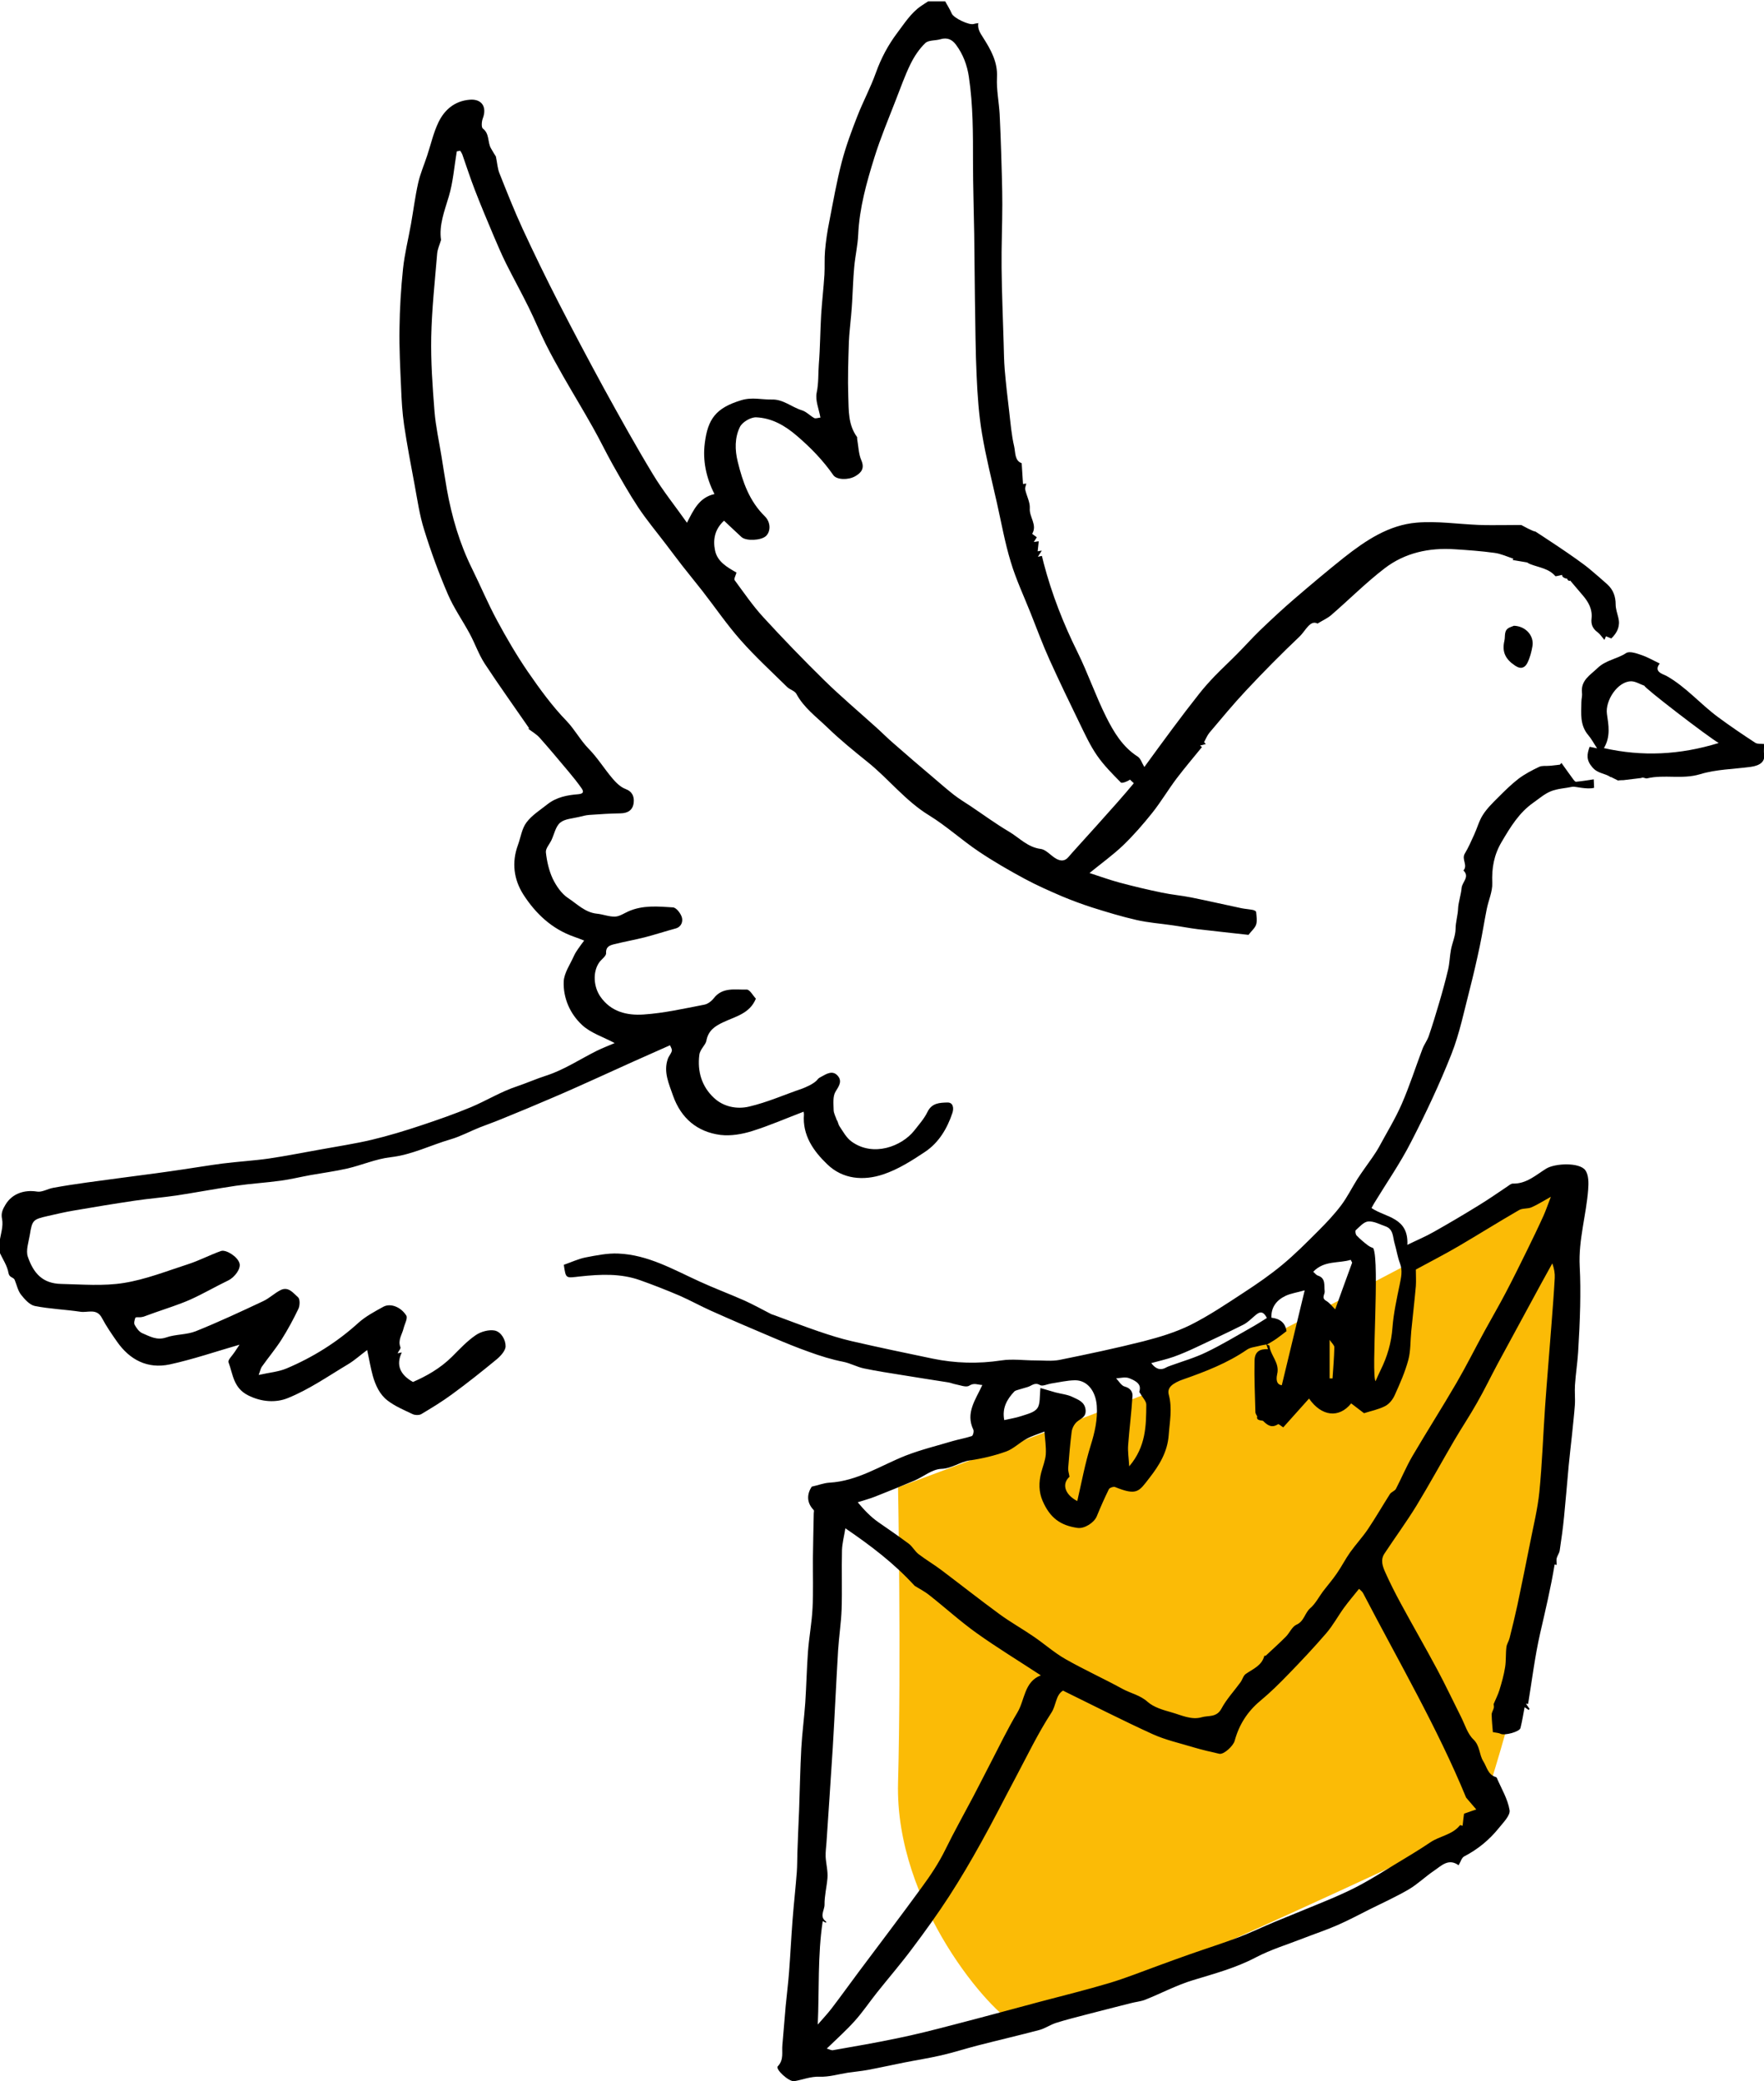 <svg width="445" height="525" viewBox="0 0 445 525" fill="none" xmlns="http://www.w3.org/2000/svg">
<g clip-path="url(#clip0_22_618)">
<path d="M226.517 375.188C226.517 375.188 287.186 352.626 298.642 347.863C310.067 343.1 399.88 295.198 399.88 295.198C399.88 295.198 385.705 385.171 386.652 400.772C387.599 416.373 372.447 460.886 372.447 460.886C372.447 460.886 262.412 513.093 256.332 510.62C250.253 508.147 225.723 480.395 226.548 449.651C227.372 418.907 226.548 375.188 226.548 375.188H226.517Z" fill="#FBBB06"/>
<path d="M381.764 140.928C380.207 140.409 378.649 139.676 377.029 139.463C373.7 139.005 370.309 138.76 366.948 138.547C360.533 138.119 354.424 139.432 349.322 143.34C344.587 146.973 340.341 151.247 335.82 155.155C334.934 155.919 333.834 156.407 332.368 157.292C330.504 156.285 329.343 159.124 327.846 160.559C323.203 164.956 318.712 169.505 314.344 174.176C311.136 177.595 308.143 181.228 305.118 184.8C304.538 185.502 304.202 186.388 303.744 187.212C303.896 187.365 304.049 187.517 304.202 187.67C303.713 187.792 303.224 187.945 302.736 188.067C302.888 188.189 303.072 188.311 303.224 188.433C301.086 191.059 298.886 193.654 296.84 196.341C294.701 199.18 292.899 202.233 290.699 205.011C288.408 207.881 285.964 210.69 283.337 213.224C280.802 215.636 277.93 217.712 274.845 220.215C277.502 221.07 279.916 221.956 282.421 222.627C285.964 223.574 289.539 224.429 293.113 225.161C295.557 225.68 298.092 225.894 300.536 226.383C304.782 227.237 308.998 228.214 313.214 229.1C314.161 229.283 315.108 229.344 316.055 229.527C316.36 229.588 316.879 229.833 316.879 230.046C316.971 231.115 317.185 232.244 316.879 233.221C316.574 234.137 315.688 234.839 314.955 235.816C310.892 235.358 306.524 234.901 302.155 234.382C299.956 234.107 297.787 233.679 295.587 233.374C292.624 232.947 289.6 232.733 286.698 232.061C282.94 231.206 279.244 230.077 275.547 228.917C272.981 228.092 270.446 227.146 267.941 226.108C264.764 224.734 261.556 223.33 258.501 221.681C254.53 219.544 250.62 217.285 246.893 214.781C242.616 211.911 238.767 208.37 234.399 205.683C228.442 202.05 224.226 196.524 218.91 192.25C215.428 189.441 211.945 186.632 208.738 183.518C205.988 180.862 202.781 178.542 200.887 175C200.459 174.237 199.237 173.962 198.565 173.29C194.594 169.382 190.5 165.627 186.835 161.475C183.352 157.537 180.389 153.171 177.151 149.019C175.501 146.912 173.79 144.836 172.141 142.729C170.735 140.928 169.361 139.066 167.956 137.234C165.634 134.181 163.159 131.219 161.021 128.014C158.699 124.503 156.622 120.809 154.545 117.145C152.803 114.031 151.276 110.825 149.504 107.711C147.091 103.406 144.525 99.193 142.081 94.919C140.554 92.232 139.057 89.546 137.682 86.798C136.155 83.745 134.872 80.57 133.344 77.486C131.511 73.761 129.495 70.128 127.632 66.403C126.532 64.175 125.554 61.885 124.577 59.595C122.927 55.687 121.277 51.779 119.75 47.81C118.62 44.88 117.642 41.857 116.604 38.896C116.481 38.59 116.267 38.316 116.084 38.01C115.809 38.071 115.534 38.132 115.229 38.194C114.587 42.01 114.312 45.918 113.213 49.581C112.113 53.276 110.708 56.817 111.258 60.542C110.891 61.763 110.372 62.862 110.28 63.992C109.7 70.983 108.936 77.975 108.783 84.996C108.661 91.225 109.119 97.514 109.608 103.742C109.913 107.558 110.769 111.344 111.38 115.16C111.838 117.908 112.235 120.656 112.724 123.404C113.976 130.365 115.931 137.081 119.078 143.432C121.216 147.767 123.08 152.224 125.371 156.468C127.754 160.895 130.32 165.291 133.161 169.443C136.155 173.779 139.27 178.084 142.906 181.839C145.014 184.037 146.358 186.663 148.466 188.83C150.726 191.12 152.437 193.929 154.514 196.371C155.4 197.409 156.53 198.539 157.752 198.997C159.555 199.669 160.013 200.951 159.86 202.447C159.677 204.279 158.455 205.133 156.53 205.164C153.903 205.195 151.307 205.378 148.679 205.561C147.794 205.622 146.908 205.866 146.022 206.08C144.403 206.477 142.478 206.538 141.317 207.515C140.156 208.492 139.82 210.415 139.118 211.911C138.629 212.949 137.59 214.048 137.713 215.025C137.957 217.254 138.476 219.574 139.423 221.62C140.309 223.452 141.623 225.406 143.272 226.505C145.563 228.001 147.58 230.168 150.573 230.474C152.131 230.626 153.659 231.267 155.156 231.206C156.286 231.176 157.416 230.382 158.516 229.894C162.151 228.275 166 228.642 169.788 228.886C170.613 228.947 171.744 230.413 172.018 231.42C172.293 232.397 171.957 233.771 170.461 234.198C167.864 234.901 165.267 235.755 162.671 236.427C160.135 237.068 157.538 237.526 154.972 238.167C153.873 238.442 152.803 238.747 152.895 240.457C152.926 241.22 151.643 242.014 151.093 242.869C149.474 245.311 149.779 248.945 151.429 251.356C154.117 255.264 158.211 256.18 162.335 255.905C167.467 255.57 172.538 254.409 177.639 253.432C178.525 253.28 179.472 252.547 180.053 251.814C182.283 248.914 185.49 249.708 188.392 249.616C189.156 249.616 189.981 251.173 190.684 251.906C189.126 255.722 185.49 256.394 182.374 257.89C180.45 258.806 178.648 259.905 178.189 262.561C178.006 263.569 176.57 264.698 176.417 266.103C175.898 270.285 177.028 274.071 180.114 276.941C182.558 279.231 185.949 279.841 188.942 279.139C193.555 278.07 197.985 276.086 202.475 274.559C202.781 274.437 205.408 273.43 206.233 272.3C206.477 271.964 206.874 271.751 207.241 271.567C208.554 270.835 210.021 269.949 211.273 271.293C212.526 272.667 211.701 273.888 210.785 275.353C210.051 276.544 210.265 278.376 210.296 279.933C210.296 280.818 210.815 281.673 211.121 282.619C211.273 282.558 211.487 283.658 211.701 283.963C212.648 285.398 213.534 287.046 214.878 287.993C220.346 291.901 227.464 289.153 230.611 285.215C231.802 283.688 233.146 282.192 233.971 280.482C235.071 278.193 237.087 278.162 238.95 278.101C240.478 278.04 240.661 279.536 240.264 280.727C238.95 284.665 236.842 288.207 233.39 290.527C230.061 292.756 226.548 294.984 222.79 296.236C217.872 297.885 212.617 297.488 208.707 293.702C205.255 290.405 202.384 286.405 202.811 281.093C202.811 280.818 202.75 280.543 202.72 280.421C198.382 282.07 194.136 283.932 189.737 285.306C187.201 286.1 184.36 286.588 181.763 286.283C175.868 285.52 171.805 282.07 169.788 276.391C168.75 273.369 167.314 270.407 168.475 267.08C168.719 266.377 169.33 265.767 169.483 265.065C169.575 264.607 169.147 264.027 169.025 263.66C165.726 265.126 162.64 266.499 159.555 267.873C156.683 269.156 153.842 270.468 151.001 271.751C147.152 273.491 143.303 275.231 139.423 276.88C135.116 278.742 130.778 280.543 126.41 282.314C124.638 283.047 122.805 283.688 121.002 284.39C118.559 285.367 116.206 286.649 113.701 287.382C108.661 288.848 103.926 291.29 98.549 291.901C94.853 292.328 91.309 293.885 87.674 294.74C84.589 295.442 81.412 295.87 78.296 296.419C75.791 296.877 73.316 297.488 70.811 297.824C67.054 298.343 63.266 298.556 59.508 299.106C54.529 299.839 49.55 300.785 44.57 301.548C41.057 302.067 37.513 302.342 34.031 302.861C28.868 303.624 23.706 304.479 18.543 305.365C16.374 305.731 14.205 306.25 12.036 306.738C8.309 307.593 8.126 307.746 7.515 311.532C7.209 313.364 6.476 315.44 7.026 317.027C8.431 321.088 10.661 323.774 15.457 323.866C20.712 323.988 26.088 324.446 31.22 323.622C36.78 322.736 42.126 320.599 47.533 318.859C50.344 317.943 52.971 316.539 55.751 315.562C56.973 315.134 59.936 316.936 60.425 318.676C60.822 320.019 59.203 322.187 57.584 322.981C54.346 324.538 51.23 326.369 47.961 327.835C45.059 329.117 42.035 330.033 39.041 331.102C38.124 331.438 37.208 331.773 36.261 332.109C35.986 332.201 35.711 332.231 35.436 332.262C34.978 332.292 34.214 332.201 34.153 332.384C33.939 332.934 33.725 333.758 33.97 334.185C34.428 335.01 35.1 335.956 35.894 336.292C37.788 337.086 39.56 338.185 41.943 337.36C44.295 336.536 47.045 336.719 49.366 335.803C55.14 333.483 60.761 330.857 66.412 328.201C67.97 327.469 69.253 326.186 70.781 325.423C72.766 324.416 74.019 326.217 75.21 327.255C75.699 327.682 75.668 329.3 75.302 330.094C74.019 332.781 72.583 335.437 70.995 337.941C69.498 340.291 67.695 342.428 66.076 344.718C65.771 345.115 65.679 345.695 65.251 346.825C67.97 346.214 70.292 346.031 72.308 345.176C78.937 342.367 85.016 338.582 90.393 333.697C92.226 332.048 94.517 330.827 96.686 329.636C98.427 328.659 101.085 329.606 102.49 331.834C102.918 332.506 102.093 333.941 101.818 335.04C101.451 336.628 100.291 338.032 101.024 339.864C101.146 340.169 100.596 340.719 100.291 341.36C100.596 341.299 100.871 341.238 101.36 341.146C99.802 344.382 100.993 346.794 104.17 348.596C107.439 347.191 111.044 345.207 114.068 342.184C115.962 340.291 117.825 338.276 120.025 336.78C121.308 335.895 123.324 335.345 124.791 335.62C126.44 335.956 127.57 337.971 127.54 339.589C127.54 340.719 126.257 342.093 125.218 342.947C121.552 345.97 117.825 348.931 113.976 351.74C111.532 353.541 108.905 355.129 106.309 356.686C105.759 357.022 104.72 356.991 104.109 356.717C101.94 355.679 99.649 354.732 97.755 353.267C95.8 351.771 94.731 349.45 94.059 347.1C93.478 345.024 93.142 342.886 92.623 340.536C90.973 341.757 89.537 343.07 87.888 344.077C82.878 347.069 77.99 350.488 72.614 352.656C69.712 353.847 66.046 353.725 62.563 351.954C58.836 350.061 58.775 346.611 57.645 343.619C57.431 343.039 58.592 341.971 59.142 341.116C59.6 340.413 60.089 339.711 60.425 339.192C54.498 340.902 48.725 342.886 42.829 344.169C37.239 345.359 32.717 343.039 29.479 338.368C28.135 336.445 26.791 334.491 25.691 332.415C24.378 329.942 22.117 331.163 20.315 330.888C16.465 330.308 12.555 330.186 8.767 329.423C7.454 329.148 6.201 327.713 5.285 326.553C4.491 325.515 4.216 324.08 3.696 322.828C3.391 322.126 2.352 322.339 2.138 321.088C1.833 319.256 0.672 317.607 -0.122 315.867C-0.122 315.012 -0.122 314.157 -0.122 313.303C0.153 311.349 0.886 309.303 0.519 307.502C0.183 305.884 0.764 304.937 1.405 303.838C3.055 301.09 6.14 300.052 9.348 300.571C10.6 300.785 12.036 299.869 13.411 299.625C16.221 299.106 19.062 298.678 21.903 298.282C27.707 297.488 33.481 296.725 39.285 295.961C41.638 295.656 43.99 295.29 46.342 294.954C49.641 294.465 52.91 293.916 56.209 293.488C60.058 293 63.968 292.786 67.818 292.237C72.186 291.595 76.524 290.71 80.892 289.947C85.2 289.153 89.537 288.512 93.784 287.504C97.999 286.497 102.124 285.245 106.248 283.871C110.463 282.467 114.679 281.001 118.772 279.292C122.652 277.674 126.318 275.384 130.289 274.071C132.825 273.216 135.299 272.117 137.865 271.293C142.295 269.858 146.327 267.171 150.543 265.065C152.101 264.301 153.72 263.691 155.064 263.111C152.162 261.554 149.015 260.577 146.847 258.562C143.822 255.753 142.05 251.784 142.203 247.601C142.295 245.434 143.822 243.296 144.769 241.159C145.044 240.549 145.411 239.938 145.808 239.389C146.297 238.656 146.847 237.954 147.366 237.251C146.51 236.916 145.655 236.58 144.769 236.274C139.209 234.32 135.116 230.443 132.031 225.65C129.617 221.864 129.037 217.559 130.656 213.163C131.358 211.24 131.633 209.041 132.794 207.484C134.169 205.622 136.307 204.309 138.14 202.844C140.401 201.073 143.12 200.554 145.869 200.34C147.335 200.218 147.244 199.607 146.694 198.814C145.686 197.379 144.586 196.005 143.456 194.662C141.042 191.792 138.66 188.922 136.185 186.144C135.36 185.197 134.199 184.556 133.222 183.793C133.222 183.793 133.588 183.732 133.527 183.762C129.831 178.389 125.921 172.954 122.255 167.367C120.758 165.047 119.842 162.36 118.528 159.918C116.726 156.56 114.496 153.415 112.999 149.935C110.708 144.622 108.722 139.188 107.011 133.662C105.85 129.998 105.301 126.121 104.598 122.335C103.651 117.328 102.704 112.291 101.94 107.223C101.482 104.078 101.299 100.903 101.177 97.697C100.963 92.751 100.688 87.805 100.779 82.859C100.84 77.852 101.146 72.815 101.665 67.838C102.062 64.022 103.009 60.297 103.681 56.512C104.292 53.062 104.72 49.581 105.484 46.192C106.003 43.842 106.981 41.613 107.744 39.293C108.691 36.453 109.333 33.492 110.616 30.836C112.143 27.66 114.74 25.462 118.467 25.157C121.522 24.882 122.896 26.958 121.797 29.859C121.491 30.652 121.4 32.087 121.797 32.423C123.538 33.736 122.958 35.843 123.844 37.4C124.332 38.285 124.882 39.14 125.096 39.476C125.463 41.246 125.524 42.59 126.012 43.75C127.876 48.452 129.739 53.153 131.847 57.733C134.719 63.931 137.713 70.098 140.828 76.173C144.586 83.501 148.435 90.767 152.376 98.002C156.378 105.269 160.41 112.535 164.717 119.648C167.222 123.801 170.277 127.586 173.302 131.861C174.951 128.624 176.387 125.48 180.236 124.625C178.098 120.412 177.242 116.107 177.792 111.802C178.556 105.727 180.542 102.918 186.957 100.964C189.737 100.109 192.18 100.842 194.747 100.781C197.557 100.689 199.726 102.704 202.292 103.498C203.422 103.834 204.339 104.872 205.408 105.452C205.775 105.635 206.355 105.391 206.966 105.33C206.569 103.132 205.622 100.964 206.019 99.071C206.538 96.629 206.386 94.217 206.569 91.835C206.905 87.714 206.905 83.562 207.149 79.409C207.363 76.051 207.76 72.693 207.974 69.334C208.096 67.319 207.944 65.274 208.127 63.259C208.341 60.786 208.707 58.343 209.196 55.932C210.174 50.894 211.059 45.826 212.343 40.88C213.381 36.911 214.817 33.034 216.314 29.218C217.75 25.554 219.644 22.043 220.957 18.349C222.271 14.685 224.043 11.357 226.364 8.274C228.167 5.892 229.786 3.297 232.291 1.557C232.902 1.13 233.513 0.763 234.154 0.336C235.59 0.336 237.026 0.336 238.431 0.336C239.011 1.374 239.653 2.381 240.111 3.45C240.6 4.549 244.51 6.442 245.671 6.045C246.038 5.923 246.465 5.892 246.862 5.831L246.801 5.77C246.557 7.205 247.198 8.243 247.993 9.464C249.917 12.487 251.72 15.601 251.506 19.539C251.353 22.593 251.994 25.676 252.178 28.76C252.361 32.118 252.453 35.476 252.575 38.865C252.697 43.078 252.85 47.291 252.85 51.535C252.85 56.847 252.605 62.19 252.667 67.503C252.728 73.853 253.003 80.173 253.186 86.523C253.247 88.782 253.278 91.041 253.461 93.301C253.766 96.812 254.163 100.323 254.591 103.834C254.927 106.765 255.172 109.757 255.844 112.626C256.18 114.122 255.935 116.199 257.738 116.84C257.86 118.61 257.951 120.32 258.074 122.091C258.287 122.06 258.593 121.999 258.898 121.969C258.807 122.488 258.532 123.007 258.624 123.465C258.96 125.052 259.876 126.67 259.784 128.197C259.601 130.426 261.739 132.38 260.395 134.639C260.395 134.7 261.067 135.158 261.556 135.524C261.373 135.799 261.128 136.196 260.792 136.715C261.22 136.654 261.526 136.623 262.045 136.532C261.953 137.356 261.862 138.15 261.77 139.066C261.953 139.035 262.228 138.974 262.809 138.883C262.473 139.432 262.228 139.829 261.831 140.44C262.381 140.318 262.656 140.256 262.839 140.226C262.992 140.867 263.145 141.478 263.297 142.088C265.344 149.874 268.246 157.292 271.82 164.498C274.448 169.81 276.372 175.488 279.03 180.801C280.954 184.648 283.184 188.403 287.003 190.845C287.767 191.334 288.072 192.494 288.683 193.471C291.219 189.99 293.51 186.846 295.832 183.732C298 180.801 300.231 177.9 302.491 175.031C303.713 173.473 305.057 171.977 306.432 170.543C308.265 168.65 310.22 166.848 312.053 164.986C314.008 163.032 315.841 160.956 317.826 159.033C320.698 156.285 323.6 153.568 326.594 151.003C330.687 147.492 334.811 144.012 339.027 140.653C344.495 136.349 350.33 132.41 357.417 131.83C362.549 131.403 367.804 132.196 372.997 132.41C376.449 132.563 384.269 132.349 383.842 132.471C383.842 132.471 386.744 134.089 387.355 134.089C387.355 134.089 397.833 140.837 401.102 143.615C402.568 144.836 404.004 146.088 405.44 147.37C406.936 148.713 407.578 150.423 407.578 152.469C407.578 153.568 407.975 154.697 408.25 155.796C408.769 157.842 408.067 159.521 406.478 161.048C406.112 160.895 405.623 160.712 405.134 160.498C405.012 160.773 404.89 161.109 404.737 161.414C404.157 160.742 403.668 159.979 402.996 159.46C401.774 158.575 401.315 157.476 401.499 155.98C401.743 153.751 400.766 151.919 399.36 150.27C398.291 149.019 397.222 147.767 396.092 146.424C396 146.698 395.389 146.393 395.328 145.935C394.748 145.996 393.892 145.416 394.106 145.019C393.892 145.019 392.456 145.447 392.365 145.324C390.685 143.371 388.21 143.157 386.041 142.302C385.583 142.119 385.155 141.813 385.247 141.875L381.612 141.264L381.764 140.928ZM285.017 196.646C285.017 196.829 283.093 197.715 282.757 197.379C280.649 195.242 278.48 193.074 276.769 190.601C275.028 188.098 273.745 185.289 272.401 182.541C269.804 177.198 267.208 171.825 264.764 166.421C263.022 162.574 261.556 158.575 259.998 154.667C258.287 150.362 256.302 146.149 254.988 141.752C253.491 136.868 252.605 131.8 251.475 126.793C250.162 120.992 248.695 115.191 247.718 109.329C246.923 104.566 246.587 99.712 246.374 94.888C246.068 88.507 246.068 82.096 245.946 75.685C245.854 70.128 245.854 64.541 245.763 58.954C245.671 52.97 245.457 46.956 245.457 40.972C245.457 33.767 245.488 26.561 244.418 19.417C243.991 16.456 242.952 13.678 241.15 11.266C240.172 9.953 238.95 9.403 237.27 9.892C235.987 10.289 234.246 10.075 233.421 10.869C231.894 12.334 230.641 14.227 229.694 16.151C228.258 19.081 227.189 22.165 225.998 25.188C224.134 30.011 222.118 34.774 220.591 39.69C218.605 46.04 216.803 52.451 216.497 59.168C216.375 61.916 215.733 64.633 215.489 67.38C215.214 70.281 215.153 73.212 214.97 76.112C214.909 77.211 214.817 78.31 214.725 79.409C214.542 81.669 214.237 83.959 214.145 86.218C213.992 90.828 213.839 95.438 213.992 100.017C214.114 103.498 213.931 107.131 216.192 110.215C216.283 110.367 216.192 110.642 216.253 110.856C216.558 112.596 216.589 114.458 217.261 116.046C218.177 118.122 217.322 119.221 215.733 120.137C213.962 121.144 211.029 121.053 210.204 119.832C207.607 116.107 204.553 112.962 201.07 109.97C197.954 107.284 194.685 105.452 190.775 105.269C189.37 105.208 187.201 106.49 186.621 107.772C185.338 110.428 185.368 113.481 186.101 116.443C187.354 121.572 189.034 126.396 192.944 130.242C194.472 131.738 194.441 134.089 193.219 135.219C191.997 136.349 188.209 136.532 187.048 135.463C185.551 134.089 184.116 132.715 182.649 131.342C180.297 133.509 179.808 136.135 180.389 138.883C181 141.752 183.505 143.096 185.796 144.439C185.582 145.172 185.093 146.027 185.338 146.363C187.659 149.507 189.889 152.774 192.517 155.644C197.526 161.109 202.659 166.421 207.944 171.611C212.159 175.733 216.68 179.549 221.079 183.518C222.546 184.831 223.92 186.235 225.417 187.517C228.747 190.448 232.107 193.318 235.498 196.188C237.178 197.623 238.859 199.088 240.6 200.462C241.944 201.5 243.38 202.386 244.785 203.302C248.023 205.469 251.17 207.79 254.53 209.774C257.127 211.301 259.204 213.712 262.534 214.14C263.939 214.323 265.1 215.88 266.505 216.643C267.513 217.193 268.613 217.315 269.56 216.155C270.568 214.903 281.657 202.905 286.025 197.562C285.751 197.287 285.415 196.982 285.078 196.677L285.017 196.646Z" fill="black"/>
<path d="M393.892 192.433C394.901 193.837 395.909 195.272 396.947 196.677C397.1 196.89 397.406 197.226 397.589 197.196C399.147 197.043 400.674 196.799 402.049 196.585C402.079 197.257 402.11 197.959 402.141 198.722C400.308 199.211 397.253 198.325 396.733 198.447C394.901 198.844 392.915 198.905 391.204 199.607C389.616 200.249 388.241 201.47 386.805 202.477C383.2 205.011 381.032 208.614 378.832 212.339C376.877 215.636 376.296 218.933 376.449 222.719C376.541 224.917 375.472 227.146 375.044 229.375C374.433 232.458 373.944 235.572 373.303 238.656C372.539 242.258 371.714 245.861 370.798 249.433C369.362 254.959 368.232 260.607 366.154 265.889C363.161 273.46 359.678 280.849 355.951 288.084C353.232 293.427 349.78 298.373 346.664 303.502C346.42 303.899 346.206 304.327 345.992 304.723C349.505 307.135 355.371 307.013 355.035 314.005C357.387 312.845 359.617 311.929 361.694 310.738C365.543 308.57 369.362 306.311 373.119 303.991C375.533 302.525 377.854 300.877 380.207 299.32C380.665 299.014 381.154 298.556 381.642 298.556C385.064 298.648 387.447 296.389 390.074 294.771C392.273 293.427 398.414 293.152 399.911 295.167C400.796 296.358 400.766 298.434 400.644 300.052C400.155 306.525 398.169 312.814 398.505 319.409C398.689 322.736 398.689 326.064 398.627 329.423C398.536 333.33 398.353 337.208 398.108 341.116C397.925 343.863 397.497 346.611 397.314 349.359C397.192 351.038 397.406 352.778 397.283 354.457C397.1 356.991 396.795 359.525 396.55 362.059C396.275 364.624 395.97 367.189 395.725 369.753C395.328 374.027 394.992 378.302 394.565 382.576C394.29 385.415 393.892 388.255 393.465 391.094C393.373 391.766 392.884 392.376 392.701 393.048C392.579 393.536 392.701 394.086 392.701 394.757C392.732 394.757 392.487 394.696 392.182 394.635C391.235 400.436 389.86 406.176 388.546 411.916C387.202 417.808 386.469 423.853 385.492 429.806C385.308 429.806 385.125 429.776 384.942 429.745C385.247 430.173 385.553 430.631 385.858 431.058C385.797 431.15 385.736 431.241 385.644 431.333C385.339 431.119 385.064 430.936 384.606 430.631C384.27 432.432 383.995 434.172 383.567 435.882C383.323 436.859 379.535 437.836 378.557 437.347C378.099 437.103 377.518 437.103 376.602 436.92C376.51 435.729 376.327 434.111 376.296 432.493C376.296 431.913 376.724 431.363 376.846 430.753C376.907 430.447 376.816 430.112 376.785 429.867C377.274 428.677 377.885 427.517 378.252 426.326C378.832 424.433 379.382 422.51 379.687 420.556C379.962 418.876 379.81 417.136 380.023 415.457C380.115 414.694 380.634 413.961 380.818 413.198C381.52 410.42 382.192 407.641 382.803 404.833C383.903 399.581 384.972 394.361 386.011 389.109C386.836 384.866 387.905 380.622 388.333 376.317C389.035 369.204 389.28 362.059 389.768 354.915C390.257 347.954 390.868 341.024 391.387 334.063C391.693 330.155 391.998 326.247 392.212 322.37C392.273 321.24 392.09 320.08 391.601 318.676C390.685 320.324 389.768 322.004 388.852 323.652C385.186 330.43 381.49 337.208 377.824 343.985C376.052 347.283 374.433 350.672 372.57 353.908C370.767 357.114 368.72 360.167 366.857 363.342C363.649 368.837 360.595 374.424 357.295 379.859C354.76 383.98 351.888 387.888 349.231 391.918C348.192 393.506 348.803 395.154 349.475 396.65C350.666 399.307 351.98 401.902 353.355 404.436C356.379 410.023 359.556 415.518 362.55 421.105C364.658 425.044 366.552 429.074 368.568 433.073C369.545 434.997 370.187 437.317 371.684 438.752C373.394 440.4 373.119 442.599 374.189 444.278C375.075 445.682 375.349 447.606 377.243 448.216C377.366 448.247 377.549 448.338 377.58 448.43C378.74 451.147 380.359 453.773 380.818 456.612C381.032 457.925 379.229 459.726 378.099 461.13C375.686 464.122 372.783 466.504 369.362 468.275C368.72 468.61 368.476 469.648 367.957 470.503C365.391 468.641 363.588 470.656 361.725 471.908C359.556 473.373 357.631 475.266 355.401 476.579C352.224 478.441 348.833 479.968 345.534 481.616C342.846 482.96 340.188 484.395 337.439 485.585C334.598 486.837 331.635 487.814 328.732 488.944C324.761 490.501 320.607 491.752 316.819 493.737C311.778 496.393 306.402 497.828 300.994 499.477C296.84 500.728 292.96 502.804 288.897 504.423C287.736 504.88 286.423 504.972 285.201 505.308C281.382 506.285 277.564 507.231 273.745 508.239C271.301 508.88 268.857 509.491 266.444 510.254C264.978 510.712 263.664 511.658 262.198 512.055C257.005 513.429 251.75 514.65 246.526 515.993C243.472 516.787 240.447 517.764 237.362 518.466C234.307 519.169 231.161 519.657 228.075 520.268C225.02 520.878 221.996 521.55 218.911 522.13C217.23 522.435 215.55 522.588 213.87 522.832C211.518 523.199 209.135 523.931 206.783 523.84C204.492 523.748 202.506 524.603 200.368 524.969C199.054 525.183 195.51 521.947 196.213 521.214C197.802 519.535 197.191 517.642 197.374 515.81C197.679 512.574 197.893 509.307 198.199 506.041C198.474 503.171 198.84 500.301 199.054 497.431C199.39 493.035 199.604 488.638 199.94 484.272C200.245 480.242 200.704 476.243 201.009 472.213C201.131 470.534 201.101 468.824 201.162 467.145C201.284 463.603 201.437 460.062 201.59 456.52C201.773 451.361 201.865 446.171 202.139 441.011C202.353 437.164 202.873 433.317 203.148 429.44C203.423 425.196 203.514 420.953 203.82 416.709C204.095 412.984 204.797 409.32 204.98 405.596C205.194 401.413 205.042 397.23 205.072 393.048C205.103 389.262 205.225 385.476 205.286 381.69C205.286 381.446 205.408 381.08 205.286 380.927C203.331 378.912 203.636 376.745 204.767 375.004C206.416 374.638 207.791 374.088 209.227 373.997C216.345 373.6 222.149 369.662 228.503 367.158C232.352 365.662 236.384 364.685 240.356 363.494C241.944 363.036 243.594 362.762 245.152 362.243C245.457 362.151 245.732 361.052 245.549 360.655C243.502 356.381 246.129 353.053 247.81 349.359C246.649 349.328 245.763 348.718 244.48 349.542C243.716 350.031 242.189 349.389 241.028 349.176C240.386 349.054 239.775 348.779 239.134 348.687C235.285 348.077 231.436 347.496 227.586 346.855C224.348 346.336 221.141 345.848 217.933 345.176C216.192 344.81 214.573 343.894 212.831 343.528C209.838 342.947 206.905 342.032 204.064 340.994C201.04 339.925 198.077 338.704 195.113 337.452C189.828 335.223 184.574 332.964 179.32 330.613C176.662 329.423 174.096 327.988 171.438 326.827C168.139 325.423 164.809 324.11 161.449 322.92C156.531 321.179 151.49 321.424 146.358 321.973C142.723 322.37 142.753 322.675 142.234 319.042C144.097 318.401 145.869 317.546 147.733 317.18C150.451 316.661 153.231 316.081 155.95 316.203C163.465 316.508 169.85 320.233 176.479 323.255C180.206 324.965 184.055 326.4 187.782 328.049C190.073 329.087 192.272 330.308 194.533 331.468C194.747 331.59 194.991 331.621 195.236 331.712C199.024 333.117 202.781 334.552 206.6 335.864C209.318 336.78 212.068 337.666 214.878 338.307C221.66 339.864 228.472 341.299 235.254 342.703C240.997 343.894 246.771 344.047 252.606 343.161C255.386 342.734 258.318 343.161 261.159 343.161C263.175 343.161 265.283 343.405 267.238 343.039C274.326 341.604 281.413 340.108 288.439 338.337C292.471 337.299 296.534 336.078 300.261 334.246C304.966 331.895 309.395 328.904 313.825 326.003C317.155 323.835 320.423 321.576 323.478 319.042C326.686 316.386 329.618 313.425 332.551 310.494C334.598 308.448 336.583 306.342 338.294 304.082C339.883 301.976 341.044 299.594 342.449 297.366C343.64 295.534 344.954 293.763 346.206 291.962C346.787 291.107 347.367 290.252 347.856 289.367C349.811 285.734 351.98 282.223 353.63 278.437C355.585 273.949 357.081 269.247 358.823 264.637C359.25 263.477 360.045 262.469 360.442 261.309C361.389 258.531 362.244 255.722 363.069 252.913C363.894 250.135 364.658 247.326 365.33 244.487C365.696 242.869 365.727 241.159 366.032 239.541C366.368 237.801 367.162 236.091 367.193 234.351C367.193 232.58 367.773 230.901 367.835 229.13C367.896 227.634 368.568 225.68 368.72 223.971C368.843 222.505 370.828 221.192 369.179 219.574C370.34 218.262 368.659 216.766 369.515 215.331C370.431 213.804 371.164 212.125 371.897 210.507C372.661 208.858 373.119 207.026 374.097 205.53C375.105 203.943 376.51 202.569 377.854 201.226C379.535 199.546 381.215 197.867 383.078 196.432C384.667 195.242 386.469 194.295 388.271 193.44C389.035 193.074 390.074 193.257 390.99 193.166C391.815 193.074 392.671 192.982 393.495 192.891C393.648 192.708 393.831 192.524 393.984 192.372L393.892 192.433ZM319.507 339.131C318.896 339.253 318.285 339.314 317.674 339.498C316.605 339.772 315.383 339.864 314.527 340.475C309.64 343.833 304.171 345.939 298.642 347.893C295.679 348.931 294.365 350.031 294.854 351.832C295.771 355.282 295.068 358.64 294.824 362.029C294.518 366.212 292.471 369.6 289.936 372.837C287.309 376.226 286.85 377.355 281.291 375.096C280.894 374.943 279.916 375.279 279.733 375.645C278.633 377.874 277.625 380.164 276.678 382.484C276.006 384.102 273.592 385.629 271.882 385.415C267.452 384.805 264.856 382.82 263.023 378.607C262.015 376.287 262.045 373.875 262.656 371.463C263.053 369.936 263.695 368.41 263.817 366.883C263.939 364.929 263.603 362.914 263.481 361.113C261.831 361.754 260.304 362.212 258.96 362.945C257.188 363.891 255.691 365.448 253.858 366.12C250.895 367.189 247.779 367.921 244.663 368.379C242.127 368.746 240.172 370.425 237.423 370.516C235.162 370.608 232.993 372.47 230.733 373.447C227.434 374.852 224.104 376.195 220.774 377.508C219.491 378.027 218.147 378.363 216.375 378.943C217.964 380.836 219.583 382.576 221.599 383.98C224.165 385.751 226.731 387.522 229.236 389.384C230.183 390.086 230.763 391.277 231.71 392.01C233.574 393.445 235.621 394.635 237.515 396.07C242.372 399.734 247.168 403.52 252.086 407.122C254.866 409.168 257.891 410.847 260.732 412.801C263.481 414.663 265.986 416.923 268.857 418.541C273.531 421.197 278.45 423.425 283.185 426.021C285.262 427.15 287.614 427.578 289.508 429.287C291.066 430.661 293.388 431.333 295.465 431.913C297.97 432.615 300.536 433.928 303.163 433.165C304.813 432.676 306.89 433.287 308.112 431.028C309.395 428.616 311.32 426.57 312.939 424.341C313.428 423.67 313.642 422.662 314.283 422.235C316.116 420.953 318.315 420.159 318.957 417.655C318.957 417.625 319.232 417.686 319.293 417.655C321.004 416.037 322.776 414.48 324.425 412.801C325.342 411.855 325.953 410.328 327.022 409.839C329.007 408.985 329.13 406.878 330.535 405.657C331.848 404.527 332.673 402.879 333.712 401.474C334.873 399.948 336.156 398.482 337.256 396.864C338.447 395.154 339.394 393.261 340.585 391.582C342.021 389.567 343.732 387.736 345.106 385.69C347.031 382.82 348.772 379.798 350.636 376.867C350.972 376.348 351.827 376.103 352.133 375.584C353.568 372.837 354.76 369.936 356.318 367.28C359.953 361.083 363.833 355.007 367.437 348.809C369.942 344.505 372.172 340.017 374.586 335.62C376.327 332.445 378.16 329.3 379.84 326.095C381.704 322.553 383.475 318.951 385.247 315.348C386.652 312.478 388.058 309.578 389.371 306.677C390.013 305.242 390.502 303.746 391.235 301.884C389.188 303.014 387.844 303.899 386.347 304.54C385.369 304.968 384.086 304.723 383.2 305.242C378.068 308.204 373.058 311.349 367.957 314.341C364.352 316.447 360.656 318.34 357.173 320.233C357.173 321.759 357.265 323.072 357.173 324.416C356.837 328.232 356.379 332.018 356.012 335.803C355.768 338.215 355.89 340.719 355.279 343.009C354.454 346.092 353.141 349.054 351.827 351.954C351.338 353.053 350.422 354.183 349.383 354.702C347.703 355.557 345.779 355.923 344.098 356.472C342.938 355.587 341.899 354.793 340.86 353.999C337.775 357.816 333.376 357.297 330.229 352.778C328.091 355.19 325.922 357.572 323.723 360.044C323.173 359.709 322.592 359.159 322.409 359.251C320.82 360.289 319.751 359.525 318.651 358.426C318.468 358.243 316.788 358.426 317.155 357.297C317.063 357.052 316.696 356.625 316.696 356.198C316.574 351.862 316.391 347.527 316.483 343.192C316.544 340.994 317.704 340.23 319.873 340.322C319.721 339.925 319.598 339.528 319.476 339.162C319.751 339.253 320.24 339.345 320.24 339.467C320.484 341.94 322.867 343.741 322.195 346.581C321.737 348.596 322.439 349.328 323.356 349.42C325.281 341.451 327.205 333.514 329.13 325.484C327.174 326.034 325.647 326.247 324.333 326.858C322.073 327.927 320.637 329.697 320.729 332.384C322.989 332.628 324.262 333.758 324.547 335.773C323.723 336.414 322.898 337.055 322.042 337.666C321.218 338.246 320.332 338.734 319.476 339.253L319.507 339.131ZM208.616 516.757C209.166 516.909 209.685 517.215 210.113 517.154C215.55 516.207 221.018 515.261 226.426 514.131C231.038 513.185 235.59 512.025 240.142 510.834C247.626 508.91 255.08 506.865 262.534 504.88C268.308 503.354 274.142 501.919 279.855 500.209C283.948 498.988 287.95 497.37 291.983 495.905C294.64 494.958 297.268 493.951 299.925 493.035C304.08 491.569 308.265 490.256 312.389 488.699C315.536 487.509 318.59 486.013 321.706 484.73C326.472 482.746 331.268 480.853 336.034 478.838C338.6 477.739 341.135 476.579 343.579 475.236C346.39 473.709 349.078 471.999 351.797 470.351C354.821 468.519 357.876 466.718 360.808 464.733C363.191 463.115 366.368 462.84 368.293 460.428C368.384 460.306 368.904 460.55 368.965 460.55C369.118 459.238 369.24 458.047 369.331 457.497C370.553 457.07 371.47 456.734 372.417 456.429C371.623 455.482 370.798 454.566 369.851 453.437C362.611 435.821 352.805 419.06 343.885 401.902C343.64 401.413 343.121 401.077 342.846 400.772C341.502 402.451 340.219 403.947 339.058 405.535C337.53 407.641 336.278 409.992 334.567 411.977C331.543 415.488 328.366 418.876 325.128 422.204C322.837 424.586 320.484 426.906 317.949 429.013C314.68 431.73 312.572 435.058 311.473 439.088C311.137 440.4 308.723 442.629 307.593 442.385C305.393 441.896 303.194 441.377 301.025 440.736C297.604 439.698 294.029 438.904 290.791 437.439C283.154 433.958 275.639 430.112 268.155 426.448C266.261 427.639 266.475 430.142 265.222 432.035C261.801 437.286 259.082 442.995 256.119 448.552C253.217 453.986 250.467 459.482 247.473 464.825C244.938 469.404 242.28 473.923 239.439 478.319C236.507 482.838 233.36 487.203 230.122 491.508C227.281 495.324 224.165 498.927 221.202 502.652C219.308 505.033 217.597 507.598 215.55 509.857C213.412 512.238 210.999 514.375 208.555 516.757H208.616ZM206.325 510.651C207.485 509.307 208.738 507.995 209.807 506.59C212.098 503.598 214.298 500.515 216.558 497.492C221.904 490.348 227.281 483.265 232.535 476.06C234.735 473.068 236.812 469.954 238.462 466.595C240.722 461.985 243.227 457.528 245.61 453.009C246.985 450.384 248.329 447.728 249.703 445.072C251.995 440.675 254.133 436.187 256.669 431.943C258.563 428.768 258.349 424.219 262.564 422.601C257.127 419.029 251.659 415.701 246.465 412.007C242.311 409.046 238.492 405.565 234.46 402.39C233.207 401.383 231.741 400.65 230.733 400.009C225.479 394.269 219.613 389.842 213.259 385.507C212.954 387.43 212.465 389.232 212.404 391.033C212.282 396.009 212.465 400.986 212.312 405.932C212.19 409.382 211.64 412.831 211.426 416.281C210.937 424.433 210.571 432.615 210.082 440.797C209.593 448.796 209.013 456.765 208.494 464.764C208.402 465.954 208.249 467.114 208.28 468.305C208.371 470.137 208.891 471.969 208.738 473.77C208.555 475.999 207.974 478.197 208.005 480.456C208.005 481.891 206.6 483.479 208.432 484.73C208.432 484.73 208.402 484.853 208.341 485.005C208.005 484.822 207.669 484.639 207.547 484.578C206.233 493.248 206.691 502.072 206.294 510.681L206.325 510.651ZM253.339 358.213C254.805 357.877 256.241 357.663 257.616 357.205C259.051 356.717 260.915 356.32 261.679 355.221C262.473 354.122 262.228 352.229 262.473 350.122C263.725 350.488 264.947 350.855 266.23 351.221C267.697 351.618 269.285 351.74 270.629 352.412C272.004 353.084 273.684 353.603 273.867 355.709C273.99 357.51 272.615 357.816 271.637 358.671C270.996 359.251 270.476 360.228 270.354 361.113C269.957 364.166 269.713 367.219 269.468 370.303C269.407 370.944 269.652 371.585 269.804 372.501C267.88 374.211 268.46 376.897 271.76 378.637C272.859 373.905 273.715 369.173 275.15 364.593C276.189 361.266 276.922 358.029 276.678 354.58C276.403 350.824 274.234 348.138 271.179 348.168C269.163 348.199 267.147 348.687 265.131 348.992C264.184 349.145 262.992 349.756 262.381 349.389C261.006 348.565 260.243 349.603 259.204 349.878C258.501 350.092 257.799 350.275 257.127 350.488C256.669 350.641 256.119 350.733 255.844 351.038C254.011 352.992 252.758 355.19 253.339 358.213ZM346.451 314.89C348.1 318.401 345.87 346.581 347 348.412C347.428 347.466 347.825 346.52 348.284 345.604C349.964 342.215 351.002 338.704 351.277 334.857C351.552 331.254 352.346 327.652 353.08 324.11C353.446 322.278 353.874 320.569 353.171 318.676C352.56 317.088 352.316 315.348 351.827 313.699C351.338 312.112 351.583 310.066 349.505 309.334C348.07 308.845 346.573 307.99 345.137 308.112C344.037 308.204 342.968 309.456 342.021 310.311C341.838 310.494 341.96 311.379 342.235 311.654C343.121 312.57 344.098 313.394 345.106 314.157C345.626 314.554 346.298 314.768 346.42 314.829L346.451 314.89ZM287.4 351.13C287.675 350.061 287.981 348.809 284.773 347.619C283.826 347.283 282.635 347.619 281.566 347.68C282.268 348.412 282.879 349.542 283.735 349.756C285.14 350.122 285.751 351.099 285.69 352.107C285.445 356.259 284.895 360.411 284.59 364.563C284.468 366.151 284.743 367.738 284.865 369.875C289.111 364.899 289.142 359.556 289.172 354.305C289.172 353.45 288.256 352.565 287.431 351.16L287.4 351.13ZM331.299 320.813C331.696 321.149 332.032 321.637 332.459 321.759C334.506 322.431 333.987 324.263 334.17 325.667C334.292 326.492 333.223 327.377 334.567 328.14C335.453 328.659 336.095 329.575 336.828 330.277C338.325 326.125 339.699 322.309 341.105 318.493C340.982 318.248 340.86 318.035 340.738 317.79C337.622 318.737 334.078 317.882 331.299 320.782V320.813ZM319.598 332.476C318.56 330.4 317.582 330.98 316.513 331.926C315.597 332.72 314.711 333.605 313.642 334.155C309.701 336.139 305.668 338.002 301.667 339.894C299.834 340.749 297.97 341.574 296.076 342.245C294.243 342.886 292.349 343.314 290.425 343.833C291.545 345.359 292.787 345.736 294.152 344.962C294.518 344.749 294.915 344.627 295.312 344.474C298.337 343.375 301.453 342.49 304.324 341.085C308.143 339.253 311.778 337.055 315.444 334.979C316.88 334.185 318.254 333.3 319.568 332.476H319.598ZM335.423 337.971V347.71C335.667 347.71 335.911 347.71 336.156 347.71C336.339 345.085 336.553 342.459 336.614 339.833C336.614 339.314 335.942 338.765 335.423 337.971Z" fill="black"/>
<path d="M406.326 196.035C404.92 195.028 403.087 195.181 401.713 193.562C400.124 191.731 400.308 190.326 401.01 188.372C401.438 188.464 401.896 188.555 402.904 188.769C401.988 187.395 401.438 186.327 400.674 185.441C398.536 182.938 398.872 179.976 398.933 177.076C398.933 176.313 399.177 175.55 399.086 174.817C398.719 171.611 401.102 170.359 403.026 168.497C405.134 166.482 407.945 166.238 410.205 164.742C411.03 164.192 412.771 164.772 413.993 165.2C415.582 165.719 417.018 166.574 418.698 167.367C417.048 169.474 419.523 170.024 420.378 170.481C425.327 173.26 428.962 177.626 433.453 180.923C436.507 183.182 439.623 185.289 442.8 187.365C443.381 187.731 444.297 187.578 445.03 187.67C445.03 188.555 444.908 189.471 445.03 190.357C445.275 192.005 444.145 193.104 441.64 193.44C437.363 194.02 432.903 194.051 428.84 195.303C424.349 196.646 419.859 195.303 415.49 196.341C415.062 196.432 414.482 195.944 414.024 196.249C412.496 196.432 410.999 196.615 409.472 196.799C409.167 196.799 408.861 196.799 408.556 196.829C408.433 196.829 408.311 196.86 408.189 196.89C407.609 196.585 406.998 196.31 406.417 196.005L406.326 196.035ZM433.544 187.395C431.07 186.021 414.421 173.229 414.849 172.985C413.657 172.558 412.619 171.886 411.549 171.855C408.128 171.794 404.89 176.71 405.379 180.099C405.776 182.846 406.356 185.808 404.615 188.708C414.268 190.876 423.708 190.448 433.544 187.426V187.395Z" fill="black"/>
<path d="M381.887 157.842C384.881 157.934 387.019 160.345 386.591 162.971C386.347 164.436 385.95 165.963 385.278 167.276C384.667 168.436 383.659 168.894 382.223 167.917C379.901 166.36 378.832 164.589 379.504 161.658C379.81 160.376 379.26 158.941 380.909 158.239C381.337 158.056 381.795 157.872 381.917 157.842H381.887Z" fill="black"/>
</g>
<defs>
<clipPath id="clip0_22_618">
<rect width="445" height="525" fill="white"/>
</clipPath>
</defs>
</svg>

